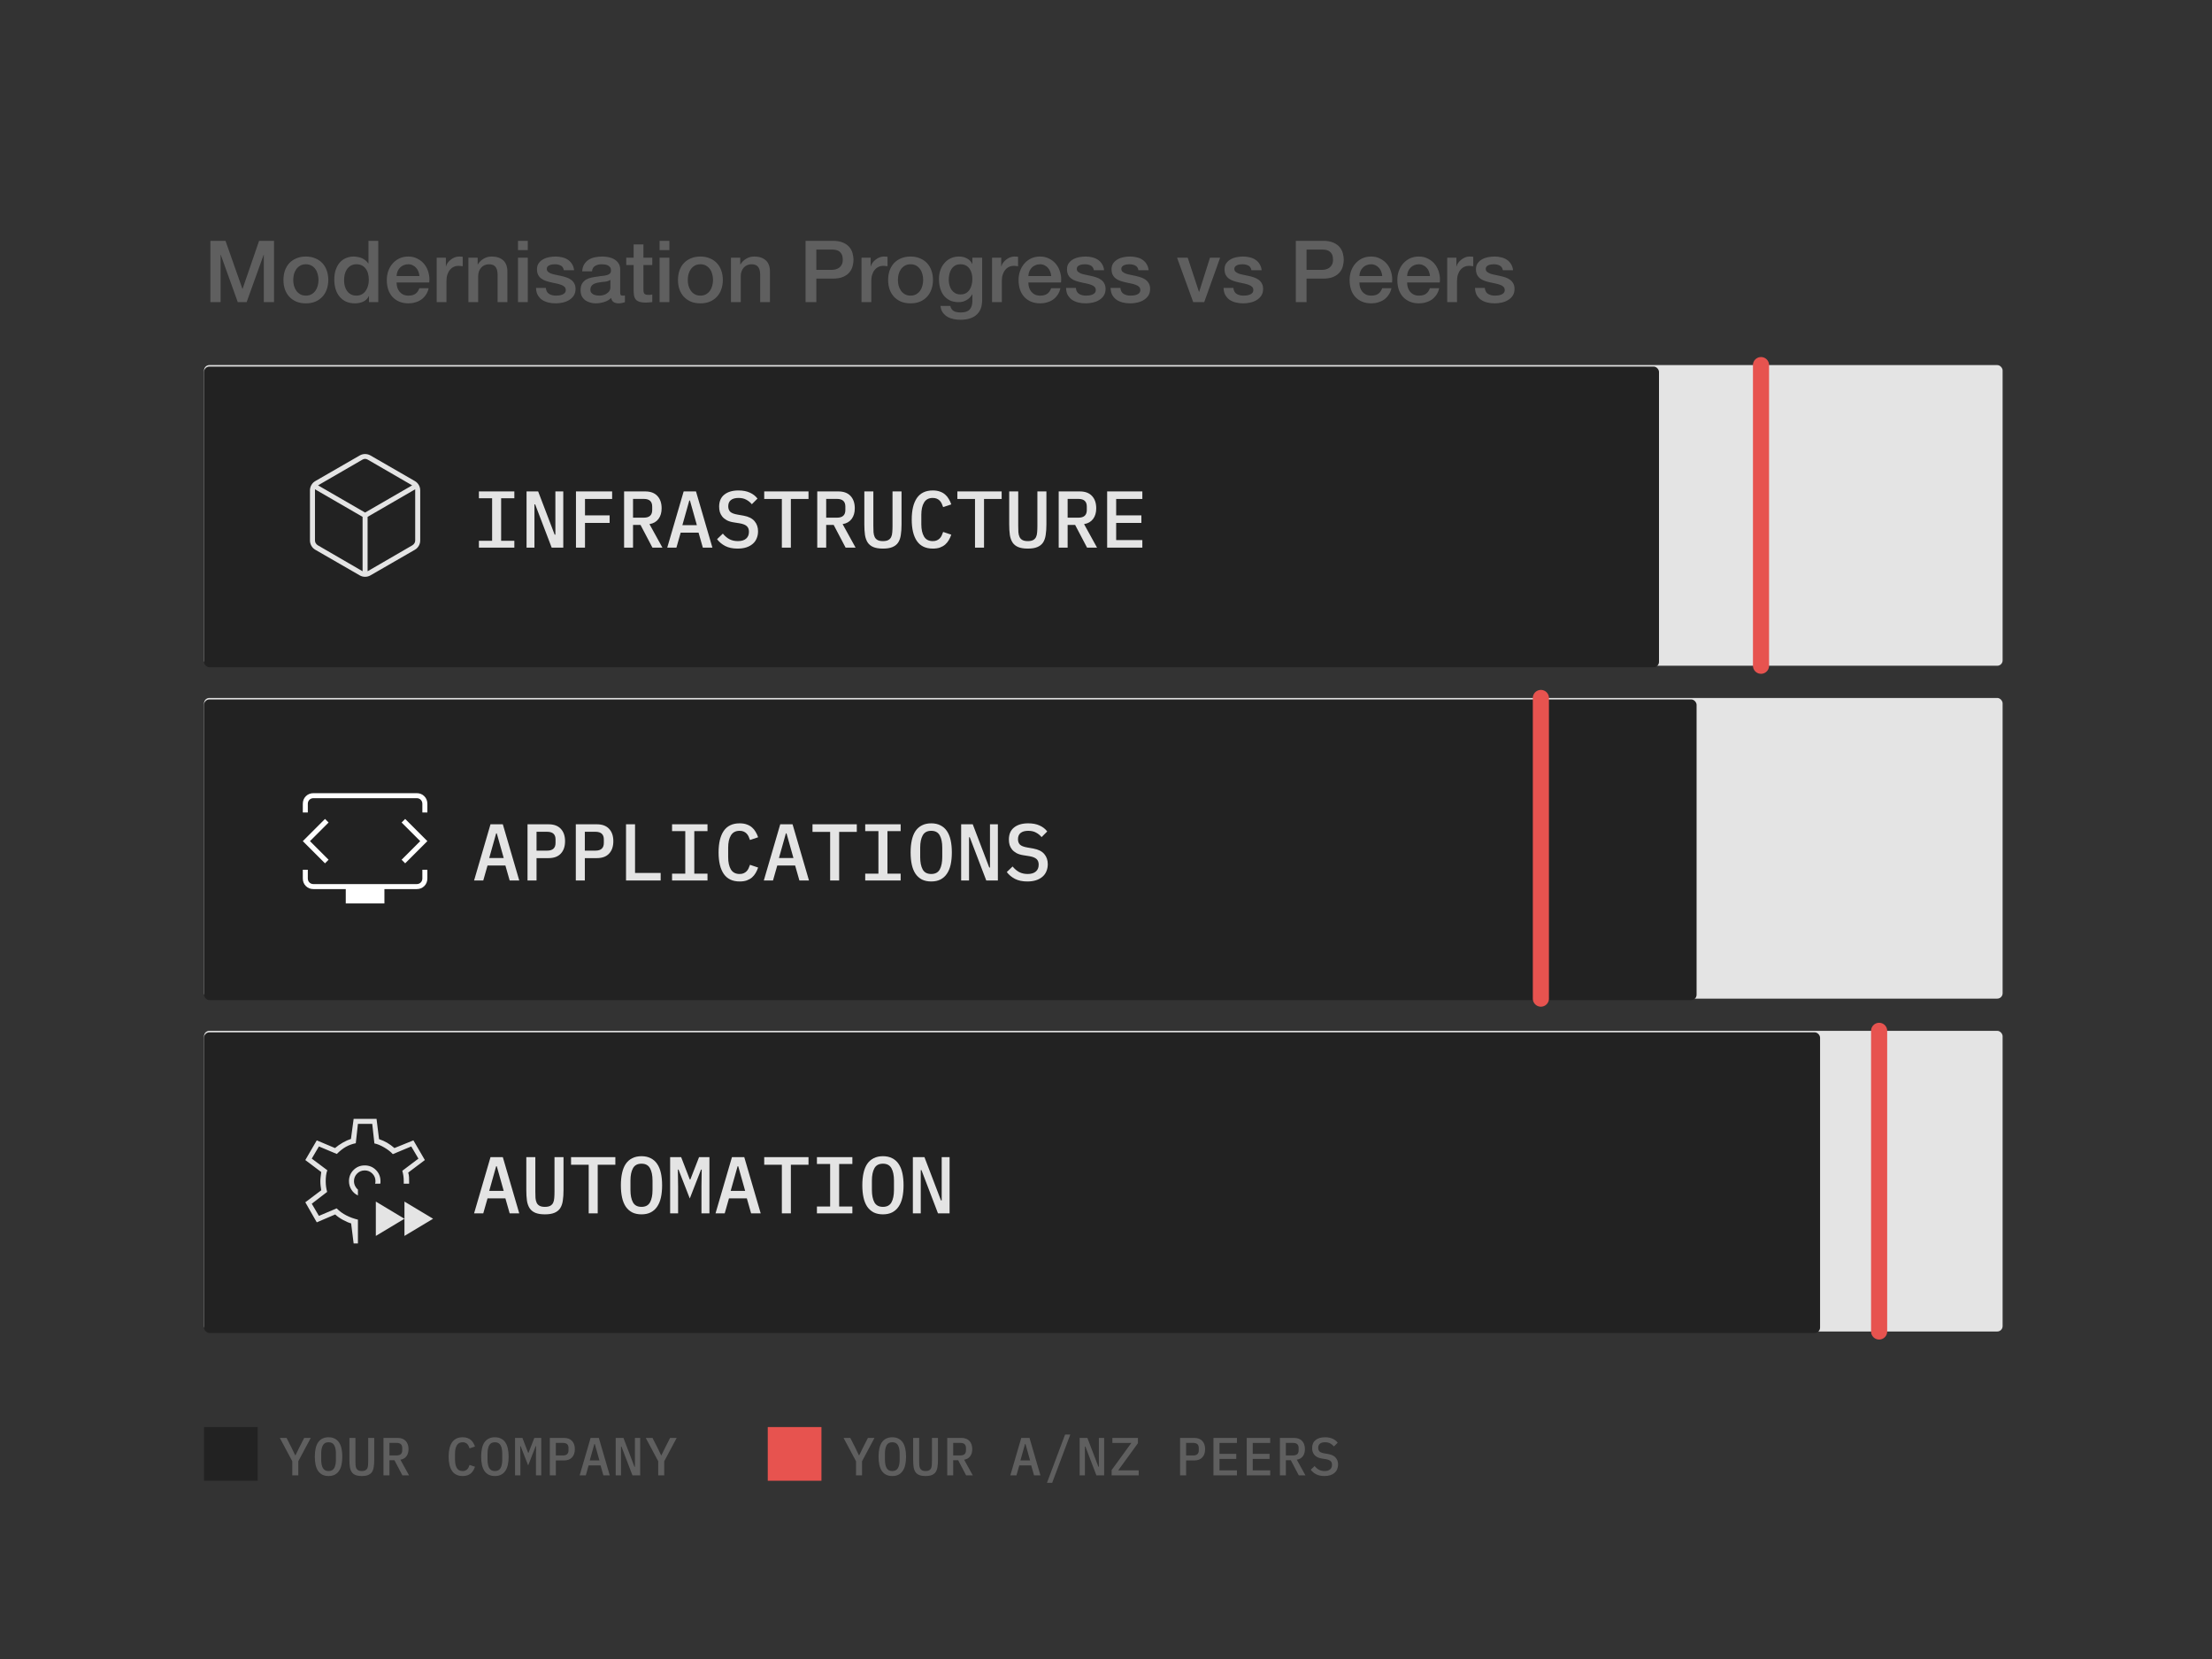 <?xml version="1.0" encoding="UTF-8"?> <svg xmlns="http://www.w3.org/2000/svg" width="412" height="309" viewBox="0 0 412 309" fill="none"><rect x="0" y="0" width="412" height="309" fill="#333333" stroke="none"/><path d="M39.184 44.854H42L45.152 53.798H45.184L48.256 44.854H51.04V56.278H49.136V47.462H49.104L45.936 56.278H44.288L41.12 47.462H41.088V56.278H39.184V44.854ZM56.971 56.502C56.309 56.502 55.717 56.396 55.195 56.182C54.683 55.958 54.245 55.654 53.883 55.27C53.531 54.886 53.259 54.428 53.067 53.894C52.885 53.361 52.795 52.774 52.795 52.134C52.795 51.505 52.885 50.924 53.067 50.39C53.259 49.857 53.531 49.398 53.883 49.014C54.245 48.63 54.683 48.332 55.195 48.118C55.717 47.894 56.309 47.782 56.971 47.782C57.632 47.782 58.219 47.894 58.731 48.118C59.253 48.332 59.691 48.63 60.043 49.014C60.405 49.398 60.677 49.857 60.859 50.39C61.051 50.924 61.147 51.505 61.147 52.134C61.147 52.774 61.051 53.361 60.859 53.894C60.677 54.428 60.405 54.886 60.043 55.27C59.691 55.654 59.253 55.958 58.731 56.182C58.219 56.396 57.632 56.502 56.971 56.502ZM56.971 55.062C57.376 55.062 57.728 54.977 58.027 54.806C58.325 54.636 58.571 54.412 58.763 54.134C58.955 53.857 59.093 53.548 59.179 53.206C59.275 52.854 59.323 52.497 59.323 52.134C59.323 51.782 59.275 51.43 59.179 51.078C59.093 50.726 58.955 50.417 58.763 50.15C58.571 49.873 58.325 49.649 58.027 49.478C57.728 49.308 57.376 49.222 56.971 49.222C56.565 49.222 56.213 49.308 55.915 49.478C55.616 49.649 55.371 49.873 55.179 50.15C54.987 50.417 54.843 50.726 54.747 51.078C54.661 51.43 54.619 51.782 54.619 52.134C54.619 52.497 54.661 52.854 54.747 53.206C54.843 53.548 54.987 53.857 55.179 54.134C55.371 54.412 55.616 54.636 55.915 54.806C56.213 54.977 56.565 55.062 56.971 55.062ZM70.455 56.278H68.727V55.158H68.695C68.45 55.638 68.093 55.985 67.623 56.198C67.154 56.401 66.658 56.502 66.135 56.502C65.484 56.502 64.914 56.39 64.423 56.166C63.943 55.932 63.543 55.617 63.223 55.222C62.903 54.828 62.663 54.364 62.503 53.83C62.343 53.286 62.263 52.705 62.263 52.086C62.263 51.34 62.364 50.694 62.567 50.15C62.77 49.606 63.036 49.158 63.367 48.806C63.709 48.454 64.093 48.198 64.519 48.038C64.957 47.868 65.399 47.782 65.847 47.782C66.103 47.782 66.365 47.809 66.631 47.862C66.898 47.905 67.154 47.98 67.399 48.086C67.644 48.193 67.868 48.332 68.071 48.502C68.284 48.662 68.46 48.854 68.599 49.078H68.631V44.854H70.455V56.278ZM64.087 52.23C64.087 52.582 64.13 52.929 64.215 53.27C64.311 53.612 64.45 53.916 64.631 54.182C64.823 54.449 65.063 54.662 65.351 54.822C65.639 54.982 65.981 55.062 66.375 55.062C66.781 55.062 67.127 54.977 67.415 54.806C67.714 54.636 67.954 54.412 68.135 54.134C68.327 53.857 68.466 53.548 68.551 53.206C68.647 52.854 68.695 52.497 68.695 52.134C68.695 51.217 68.487 50.502 68.071 49.99C67.666 49.478 67.111 49.222 66.407 49.222C65.981 49.222 65.618 49.313 65.319 49.494C65.031 49.665 64.791 49.894 64.599 50.182C64.418 50.46 64.284 50.78 64.199 51.142C64.124 51.494 64.087 51.857 64.087 52.23ZM78.124 51.414C78.103 51.126 78.039 50.849 77.932 50.582C77.836 50.316 77.698 50.086 77.516 49.894C77.346 49.692 77.132 49.532 76.876 49.414C76.631 49.286 76.354 49.222 76.044 49.222C75.724 49.222 75.431 49.281 75.164 49.398C74.908 49.505 74.684 49.66 74.492 49.862C74.311 50.054 74.162 50.284 74.044 50.55C73.938 50.817 73.879 51.105 73.868 51.414H78.124ZM73.868 52.614C73.868 52.934 73.911 53.244 73.996 53.542C74.092 53.841 74.231 54.102 74.412 54.326C74.594 54.55 74.823 54.732 75.1 54.87C75.378 54.998 75.708 55.062 76.092 55.062C76.626 55.062 77.052 54.95 77.372 54.726C77.703 54.492 77.948 54.145 78.108 53.686H79.836C79.74 54.134 79.575 54.534 79.34 54.886C79.106 55.238 78.823 55.537 78.492 55.782C78.162 56.017 77.788 56.193 77.372 56.31C76.967 56.438 76.54 56.502 76.092 56.502C75.442 56.502 74.866 56.396 74.364 56.182C73.863 55.969 73.436 55.67 73.084 55.286C72.743 54.902 72.482 54.444 72.3 53.91C72.13 53.377 72.044 52.79 72.044 52.15C72.044 51.564 72.135 51.009 72.316 50.486C72.508 49.953 72.775 49.489 73.116 49.094C73.468 48.689 73.89 48.369 74.38 48.134C74.871 47.9 75.426 47.782 76.044 47.782C76.695 47.782 77.276 47.921 77.788 48.198C78.311 48.465 78.743 48.822 79.084 49.27C79.426 49.718 79.671 50.236 79.82 50.822C79.98 51.398 80.023 51.996 79.948 52.614H73.868ZM81.335 48.006H83.047V49.606H83.079C83.132 49.382 83.234 49.164 83.383 48.95C83.543 48.737 83.73 48.545 83.943 48.374C84.167 48.193 84.412 48.049 84.679 47.942C84.946 47.836 85.218 47.782 85.495 47.782C85.708 47.782 85.852 47.788 85.927 47.798C86.012 47.809 86.098 47.82 86.183 47.83V49.59C86.055 49.569 85.922 49.553 85.783 49.542C85.655 49.521 85.527 49.51 85.399 49.51C85.09 49.51 84.796 49.574 84.519 49.702C84.252 49.82 84.018 50.001 83.815 50.246C83.612 50.481 83.452 50.774 83.335 51.126C83.218 51.478 83.159 51.884 83.159 52.342V56.278H81.335V48.006ZM87.241 48.006H88.969V49.222L89.001 49.254C89.279 48.796 89.641 48.438 90.089 48.182C90.537 47.916 91.033 47.782 91.577 47.782C92.484 47.782 93.199 48.017 93.721 48.486C94.244 48.956 94.505 49.66 94.505 50.598V56.278H92.681V51.078C92.66 50.428 92.521 49.958 92.265 49.67C92.009 49.372 91.609 49.222 91.065 49.222C90.756 49.222 90.479 49.281 90.233 49.398C89.988 49.505 89.78 49.66 89.609 49.862C89.439 50.054 89.305 50.284 89.209 50.55C89.113 50.817 89.065 51.1 89.065 51.398V56.278H87.241V48.006ZM96.477 44.854H98.301V46.582H96.477V44.854ZM96.477 48.006H98.301V56.278H96.477V48.006ZM101.664 53.622C101.717 54.156 101.92 54.529 102.272 54.742C102.624 54.956 103.045 55.062 103.536 55.062C103.707 55.062 103.899 55.052 104.112 55.03C104.336 54.998 104.544 54.945 104.736 54.87C104.928 54.796 105.083 54.689 105.2 54.55C105.328 54.401 105.387 54.209 105.376 53.974C105.365 53.74 105.28 53.548 105.12 53.398C104.96 53.249 104.752 53.132 104.496 53.046C104.251 52.95 103.968 52.87 103.648 52.806C103.328 52.742 103.003 52.673 102.672 52.598C102.331 52.524 102 52.433 101.68 52.326C101.371 52.22 101.088 52.076 100.832 51.894C100.587 51.713 100.389 51.484 100.24 51.206C100.091 50.918 100.016 50.566 100.016 50.15C100.016 49.702 100.123 49.329 100.336 49.03C100.56 48.721 100.837 48.476 101.168 48.294C101.509 48.102 101.883 47.969 102.288 47.894C102.704 47.82 103.099 47.782 103.472 47.782C103.899 47.782 104.304 47.83 104.688 47.926C105.083 48.012 105.435 48.156 105.744 48.358C106.064 48.561 106.325 48.828 106.528 49.158C106.741 49.478 106.875 49.868 106.928 50.326H105.024C104.939 49.889 104.736 49.596 104.416 49.446C104.107 49.297 103.749 49.222 103.344 49.222C103.216 49.222 103.061 49.233 102.88 49.254C102.709 49.276 102.544 49.318 102.384 49.382C102.235 49.436 102.107 49.521 102 49.638C101.893 49.745 101.84 49.889 101.84 50.07C101.84 50.294 101.915 50.476 102.064 50.614C102.224 50.753 102.427 50.87 102.672 50.966C102.928 51.052 103.216 51.126 103.536 51.19C103.856 51.254 104.187 51.324 104.528 51.398C104.859 51.473 105.184 51.564 105.504 51.67C105.824 51.777 106.107 51.921 106.352 52.102C106.608 52.284 106.811 52.513 106.96 52.79C107.12 53.068 107.2 53.409 107.2 53.814C107.2 54.305 107.088 54.721 106.864 55.062C106.64 55.404 106.347 55.681 105.984 55.894C105.632 56.108 105.237 56.262 104.8 56.358C104.363 56.454 103.931 56.502 103.504 56.502C102.981 56.502 102.496 56.444 102.048 56.326C101.611 56.209 101.227 56.033 100.896 55.798C100.576 55.553 100.32 55.254 100.128 54.902C99.947 54.54 99.851 54.113 99.84 53.622H101.664ZM115.513 54.438C115.513 54.662 115.54 54.822 115.593 54.918C115.657 55.014 115.774 55.062 115.945 55.062C115.998 55.062 116.062 55.062 116.137 55.062C116.212 55.062 116.297 55.052 116.393 55.03V56.294C116.329 56.316 116.244 56.337 116.137 56.358C116.041 56.39 115.94 56.417 115.833 56.438C115.726 56.46 115.62 56.476 115.513 56.486C115.406 56.497 115.316 56.502 115.241 56.502C114.868 56.502 114.558 56.428 114.313 56.278C114.068 56.129 113.908 55.868 113.833 55.494C113.47 55.846 113.022 56.102 112.489 56.262C111.966 56.422 111.46 56.502 110.969 56.502C110.596 56.502 110.238 56.449 109.897 56.342C109.556 56.246 109.252 56.102 108.985 55.91C108.729 55.708 108.521 55.457 108.361 55.158C108.212 54.849 108.137 54.492 108.137 54.086C108.137 53.574 108.228 53.158 108.409 52.838C108.601 52.518 108.846 52.268 109.145 52.086C109.454 51.905 109.796 51.777 110.169 51.702C110.553 51.617 110.937 51.553 111.321 51.51C111.652 51.446 111.966 51.404 112.265 51.382C112.564 51.35 112.825 51.302 113.049 51.238C113.284 51.174 113.465 51.078 113.593 50.95C113.732 50.812 113.801 50.609 113.801 50.342C113.801 50.108 113.742 49.916 113.625 49.766C113.518 49.617 113.38 49.505 113.209 49.43C113.049 49.345 112.868 49.292 112.665 49.27C112.462 49.238 112.27 49.222 112.089 49.222C111.577 49.222 111.156 49.329 110.825 49.542C110.494 49.756 110.308 50.086 110.265 50.534H108.441C108.473 50.001 108.601 49.558 108.825 49.206C109.049 48.854 109.332 48.572 109.673 48.358C110.025 48.145 110.42 47.996 110.857 47.91C111.294 47.825 111.742 47.782 112.201 47.782C112.606 47.782 113.006 47.825 113.401 47.91C113.796 47.996 114.148 48.134 114.457 48.326C114.777 48.518 115.033 48.769 115.225 49.078C115.417 49.377 115.513 49.745 115.513 50.182V54.438ZM113.689 52.134C113.412 52.316 113.07 52.428 112.665 52.47C112.26 52.502 111.854 52.556 111.449 52.63C111.257 52.662 111.07 52.71 110.889 52.774C110.708 52.828 110.548 52.908 110.409 53.014C110.27 53.11 110.158 53.244 110.073 53.414C109.998 53.574 109.961 53.772 109.961 54.006C109.961 54.209 110.02 54.38 110.137 54.518C110.254 54.657 110.393 54.769 110.553 54.854C110.724 54.929 110.905 54.982 111.097 55.014C111.3 55.046 111.481 55.062 111.641 55.062C111.844 55.062 112.062 55.036 112.297 54.982C112.532 54.929 112.75 54.838 112.953 54.71C113.166 54.582 113.342 54.422 113.481 54.23C113.62 54.028 113.689 53.782 113.689 53.494V52.134ZM116.644 48.006H118.02V45.526H119.844V48.006H121.492V49.366H119.844V53.782C119.844 53.974 119.849 54.14 119.86 54.278C119.881 54.417 119.918 54.534 119.972 54.63C120.036 54.726 120.126 54.801 120.244 54.854C120.361 54.897 120.521 54.918 120.724 54.918C120.852 54.918 120.98 54.918 121.108 54.918C121.236 54.908 121.364 54.886 121.492 54.854V56.262C121.289 56.284 121.092 56.305 120.9 56.326C120.708 56.348 120.51 56.358 120.308 56.358C119.828 56.358 119.438 56.316 119.14 56.23C118.852 56.134 118.622 56.001 118.452 55.83C118.292 55.649 118.18 55.425 118.116 55.158C118.062 54.892 118.03 54.588 118.02 54.246V49.366H116.644V48.006ZM122.852 44.854H124.676V46.582H122.852V44.854ZM122.852 48.006H124.676V56.278H122.852V48.006ZM130.455 56.502C129.794 56.502 129.202 56.396 128.679 56.182C128.167 55.958 127.73 55.654 127.367 55.27C127.015 54.886 126.743 54.428 126.551 53.894C126.37 53.361 126.279 52.774 126.279 52.134C126.279 51.505 126.37 50.924 126.551 50.39C126.743 49.857 127.015 49.398 127.367 49.014C127.73 48.63 128.167 48.332 128.679 48.118C129.202 47.894 129.794 47.782 130.455 47.782C131.116 47.782 131.703 47.894 132.215 48.118C132.738 48.332 133.175 48.63 133.527 49.014C133.89 49.398 134.162 49.857 134.343 50.39C134.535 50.924 134.631 51.505 134.631 52.134C134.631 52.774 134.535 53.361 134.343 53.894C134.162 54.428 133.89 54.886 133.527 55.27C133.175 55.654 132.738 55.958 132.215 56.182C131.703 56.396 131.116 56.502 130.455 56.502ZM130.455 55.062C130.86 55.062 131.212 54.977 131.511 54.806C131.81 54.636 132.055 54.412 132.247 54.134C132.439 53.857 132.578 53.548 132.663 53.206C132.759 52.854 132.807 52.497 132.807 52.134C132.807 51.782 132.759 51.43 132.663 51.078C132.578 50.726 132.439 50.417 132.247 50.15C132.055 49.873 131.81 49.649 131.511 49.478C131.212 49.308 130.86 49.222 130.455 49.222C130.05 49.222 129.698 49.308 129.399 49.478C129.1 49.649 128.855 49.873 128.663 50.15C128.471 50.417 128.327 50.726 128.231 51.078C128.146 51.43 128.103 51.782 128.103 52.134C128.103 52.497 128.146 52.854 128.231 53.206C128.327 53.548 128.471 53.857 128.663 54.134C128.855 54.412 129.1 54.636 129.399 54.806C129.698 54.977 130.05 55.062 130.455 55.062ZM136.148 48.006H137.876V49.222L137.908 49.254C138.185 48.796 138.548 48.438 138.996 48.182C139.444 47.916 139.94 47.782 140.484 47.782C141.39 47.782 142.105 48.017 142.628 48.486C143.15 48.956 143.411 49.66 143.411 50.598V56.278H141.588V51.078C141.566 50.428 141.428 49.958 141.172 49.67C140.916 49.372 140.516 49.222 139.972 49.222C139.662 49.222 139.385 49.281 139.14 49.398C138.894 49.505 138.686 49.66 138.516 49.862C138.345 50.054 138.212 50.284 138.116 50.55C138.02 50.817 137.972 51.1 137.972 51.398V56.278H136.148V48.006ZM150.044 44.854H155.084C155.895 44.854 156.556 44.972 157.068 45.206C157.58 45.441 157.975 45.734 158.252 46.086C158.529 46.438 158.716 46.822 158.812 47.238C158.919 47.654 158.972 48.038 158.972 48.39C158.972 48.742 158.919 49.126 158.812 49.542C158.716 49.948 158.529 50.326 158.252 50.678C157.975 51.03 157.58 51.324 157.068 51.558C156.556 51.782 155.895 51.894 155.084 51.894H152.044V56.278H150.044V44.854ZM152.044 50.262H154.972C155.196 50.262 155.425 50.23 155.66 50.166C155.895 50.102 156.108 50.001 156.3 49.862C156.503 49.713 156.663 49.521 156.78 49.286C156.908 49.041 156.972 48.737 156.972 48.374C156.972 48.001 156.919 47.692 156.812 47.446C156.705 47.201 156.561 47.009 156.38 46.87C156.199 46.721 155.991 46.62 155.756 46.566C155.521 46.513 155.271 46.486 155.004 46.486H152.044V50.262ZM160.46 48.006H162.172V49.606H162.204C162.257 49.382 162.359 49.164 162.508 48.95C162.668 48.737 162.855 48.545 163.068 48.374C163.292 48.193 163.537 48.049 163.804 47.942C164.071 47.836 164.343 47.782 164.62 47.782C164.833 47.782 164.977 47.788 165.052 47.798C165.137 47.809 165.223 47.82 165.308 47.83V49.59C165.18 49.569 165.047 49.553 164.908 49.542C164.78 49.521 164.652 49.51 164.524 49.51C164.215 49.51 163.921 49.574 163.644 49.702C163.377 49.82 163.143 50.001 162.94 50.246C162.737 50.481 162.577 50.774 162.46 51.126C162.343 51.478 162.284 51.884 162.284 52.342V56.278H160.46V48.006ZM169.596 56.502C168.934 56.502 168.342 56.396 167.82 56.182C167.308 55.958 166.87 55.654 166.508 55.27C166.156 54.886 165.884 54.428 165.692 53.894C165.51 53.361 165.42 52.774 165.42 52.134C165.42 51.505 165.51 50.924 165.692 50.39C165.884 49.857 166.156 49.398 166.508 49.014C166.87 48.63 167.308 48.332 167.82 48.118C168.342 47.894 168.934 47.782 169.596 47.782C170.257 47.782 170.844 47.894 171.356 48.118C171.878 48.332 172.316 48.63 172.668 49.014C173.03 49.398 173.302 49.857 173.484 50.39C173.676 50.924 173.772 51.505 173.772 52.134C173.772 52.774 173.676 53.361 173.484 53.894C173.302 54.428 173.03 54.886 172.668 55.27C172.316 55.654 171.878 55.958 171.356 56.182C170.844 56.396 170.257 56.502 169.596 56.502ZM169.596 55.062C170.001 55.062 170.353 54.977 170.652 54.806C170.95 54.636 171.196 54.412 171.388 54.134C171.58 53.857 171.718 53.548 171.804 53.206C171.9 52.854 171.948 52.497 171.948 52.134C171.948 51.782 171.9 51.43 171.804 51.078C171.718 50.726 171.58 50.417 171.388 50.15C171.196 49.873 170.95 49.649 170.652 49.478C170.353 49.308 170.001 49.222 169.596 49.222C169.19 49.222 168.838 49.308 168.54 49.478C168.241 49.649 167.996 49.873 167.804 50.15C167.612 50.417 167.468 50.726 167.372 51.078C167.286 51.43 167.244 51.782 167.244 52.134C167.244 52.497 167.286 52.854 167.372 53.206C167.468 53.548 167.612 53.857 167.804 54.134C167.996 54.412 168.241 54.636 168.54 54.806C168.838 54.977 169.19 55.062 169.596 55.062ZM182.936 55.846C182.936 57.094 182.584 58.022 181.88 58.63C181.187 59.249 180.184 59.558 178.872 59.558C178.456 59.558 178.035 59.516 177.608 59.43C177.192 59.345 176.808 59.201 176.456 58.998C176.115 58.796 175.827 58.529 175.592 58.198C175.357 57.868 175.219 57.462 175.176 56.982H177C177.053 57.238 177.144 57.446 177.272 57.606C177.4 57.766 177.549 57.889 177.72 57.974C177.901 58.07 178.099 58.129 178.312 58.15C178.525 58.182 178.749 58.198 178.984 58.198C179.72 58.198 180.259 58.017 180.6 57.654C180.941 57.292 181.112 56.769 181.112 56.086V54.822H181.08C180.824 55.281 180.472 55.638 180.024 55.894C179.587 56.15 179.112 56.278 178.6 56.278C177.939 56.278 177.373 56.166 176.904 55.942C176.445 55.708 176.061 55.393 175.752 54.998C175.453 54.593 175.235 54.129 175.096 53.606C174.957 53.084 174.888 52.524 174.888 51.926C174.888 51.372 174.973 50.844 175.144 50.342C175.315 49.841 175.56 49.404 175.88 49.03C176.2 48.646 176.589 48.342 177.048 48.118C177.517 47.894 178.045 47.782 178.632 47.782C179.155 47.782 179.635 47.894 180.072 48.118C180.509 48.332 180.845 48.673 181.08 49.142H181.112V48.006H182.936V55.846ZM178.888 54.838C179.293 54.838 179.635 54.758 179.912 54.598C180.2 54.428 180.429 54.209 180.6 53.942C180.781 53.665 180.909 53.356 180.984 53.014C181.069 52.662 181.112 52.31 181.112 51.958C181.112 51.606 181.069 51.265 180.984 50.934C180.899 50.604 180.765 50.31 180.584 50.054C180.413 49.798 180.184 49.596 179.896 49.446C179.619 49.297 179.283 49.222 178.888 49.222C178.483 49.222 178.141 49.308 177.864 49.478C177.587 49.649 177.363 49.873 177.192 50.15C177.021 50.417 176.899 50.726 176.824 51.078C176.749 51.42 176.712 51.761 176.712 52.102C176.712 52.444 176.755 52.78 176.84 53.11C176.925 53.43 177.053 53.718 177.224 53.974C177.405 54.23 177.629 54.438 177.896 54.598C178.173 54.758 178.504 54.838 178.888 54.838ZM184.773 48.006H186.485V49.606H186.517C186.57 49.382 186.671 49.164 186.821 48.95C186.981 48.737 187.167 48.545 187.381 48.374C187.605 48.193 187.85 48.049 188.117 47.942C188.383 47.836 188.655 47.782 188.933 47.782C189.146 47.782 189.29 47.788 189.365 47.798C189.45 47.809 189.535 47.82 189.621 47.83V49.59C189.493 49.569 189.359 49.553 189.221 49.542C189.093 49.521 188.965 49.51 188.837 49.51C188.527 49.51 188.234 49.574 187.957 49.702C187.69 49.82 187.455 50.001 187.253 50.246C187.05 50.481 186.89 50.774 186.773 51.126C186.655 51.478 186.597 51.884 186.597 52.342V56.278H184.773V48.006ZM195.796 51.414C195.775 51.126 195.711 50.849 195.604 50.582C195.508 50.316 195.37 50.086 195.188 49.894C195.018 49.692 194.804 49.532 194.548 49.414C194.303 49.286 194.026 49.222 193.716 49.222C193.396 49.222 193.103 49.281 192.836 49.398C192.58 49.505 192.356 49.66 192.164 49.862C191.983 50.054 191.834 50.284 191.716 50.55C191.61 50.817 191.551 51.105 191.54 51.414H195.796ZM191.54 52.614C191.54 52.934 191.583 53.244 191.668 53.542C191.764 53.841 191.903 54.102 192.084 54.326C192.266 54.55 192.495 54.732 192.772 54.87C193.05 54.998 193.38 55.062 193.764 55.062C194.298 55.062 194.724 54.95 195.044 54.726C195.375 54.492 195.62 54.145 195.78 53.686H197.508C197.412 54.134 197.247 54.534 197.012 54.886C196.778 55.238 196.495 55.537 196.164 55.782C195.834 56.017 195.46 56.193 195.044 56.31C194.639 56.438 194.212 56.502 193.764 56.502C193.114 56.502 192.538 56.396 192.036 56.182C191.535 55.969 191.108 55.67 190.756 55.286C190.415 54.902 190.154 54.444 189.972 53.91C189.802 53.377 189.716 52.79 189.716 52.15C189.716 51.564 189.807 51.009 189.988 50.486C190.18 49.953 190.447 49.489 190.788 49.094C191.14 48.689 191.562 48.369 192.052 48.134C192.543 47.9 193.098 47.782 193.716 47.782C194.367 47.782 194.948 47.921 195.46 48.198C195.983 48.465 196.415 48.822 196.756 49.27C197.098 49.718 197.343 50.236 197.492 50.822C197.652 51.398 197.695 51.996 197.62 52.614H191.54ZM200.383 53.622C200.436 54.156 200.639 54.529 200.991 54.742C201.343 54.956 201.764 55.062 202.255 55.062C202.426 55.062 202.618 55.052 202.831 55.03C203.055 54.998 203.263 54.945 203.455 54.87C203.647 54.796 203.802 54.689 203.919 54.55C204.047 54.401 204.106 54.209 204.095 53.974C204.084 53.74 203.999 53.548 203.839 53.398C203.679 53.249 203.471 53.132 203.215 53.046C202.97 52.95 202.687 52.87 202.367 52.806C202.047 52.742 201.722 52.673 201.391 52.598C201.05 52.524 200.719 52.433 200.399 52.326C200.09 52.22 199.807 52.076 199.551 51.894C199.306 51.713 199.108 51.484 198.959 51.206C198.81 50.918 198.735 50.566 198.735 50.15C198.735 49.702 198.842 49.329 199.055 49.03C199.279 48.721 199.556 48.476 199.887 48.294C200.228 48.102 200.602 47.969 201.007 47.894C201.423 47.82 201.818 47.782 202.191 47.782C202.618 47.782 203.023 47.83 203.407 47.926C203.802 48.012 204.154 48.156 204.463 48.358C204.783 48.561 205.044 48.828 205.247 49.158C205.46 49.478 205.594 49.868 205.647 50.326H203.743C203.658 49.889 203.455 49.596 203.135 49.446C202.826 49.297 202.468 49.222 202.063 49.222C201.935 49.222 201.78 49.233 201.599 49.254C201.428 49.276 201.263 49.318 201.103 49.382C200.954 49.436 200.826 49.521 200.719 49.638C200.612 49.745 200.559 49.889 200.559 50.07C200.559 50.294 200.634 50.476 200.783 50.614C200.943 50.753 201.146 50.87 201.391 50.966C201.647 51.052 201.935 51.126 202.255 51.19C202.575 51.254 202.906 51.324 203.247 51.398C203.578 51.473 203.903 51.564 204.223 51.67C204.543 51.777 204.826 51.921 205.071 52.102C205.327 52.284 205.53 52.513 205.679 52.79C205.839 53.068 205.919 53.409 205.919 53.814C205.919 54.305 205.807 54.721 205.583 55.062C205.359 55.404 205.066 55.681 204.703 55.894C204.351 56.108 203.956 56.262 203.519 56.358C203.082 56.454 202.65 56.502 202.223 56.502C201.7 56.502 201.215 56.444 200.767 56.326C200.33 56.209 199.946 56.033 199.615 55.798C199.295 55.553 199.039 55.254 198.847 54.902C198.666 54.54 198.57 54.113 198.559 53.622H200.383ZM208.68 53.622C208.733 54.156 208.936 54.529 209.288 54.742C209.64 54.956 210.061 55.062 210.552 55.062C210.722 55.062 210.914 55.052 211.128 55.03C211.352 54.998 211.56 54.945 211.752 54.87C211.944 54.796 212.098 54.689 212.216 54.55C212.344 54.401 212.402 54.209 212.392 53.974C212.381 53.74 212.296 53.548 212.136 53.398C211.976 53.249 211.768 53.132 211.512 53.046C211.266 52.95 210.984 52.87 210.664 52.806C210.344 52.742 210.018 52.673 209.688 52.598C209.346 52.524 209.016 52.433 208.696 52.326C208.386 52.22 208.104 52.076 207.848 51.894C207.602 51.713 207.405 51.484 207.256 51.206C207.106 50.918 207.032 50.566 207.032 50.15C207.032 49.702 207.138 49.329 207.352 49.03C207.576 48.721 207.853 48.476 208.184 48.294C208.525 48.102 208.898 47.969 209.304 47.894C209.72 47.82 210.114 47.782 210.488 47.782C210.914 47.782 211.32 47.83 211.704 47.926C212.098 48.012 212.45 48.156 212.76 48.358C213.08 48.561 213.341 48.828 213.544 49.158C213.757 49.478 213.89 49.868 213.944 50.326H212.04C211.954 49.889 211.752 49.596 211.432 49.446C211.122 49.297 210.765 49.222 210.36 49.222C210.232 49.222 210.077 49.233 209.896 49.254C209.725 49.276 209.56 49.318 209.4 49.382C209.25 49.436 209.122 49.521 209.016 49.638C208.909 49.745 208.856 49.889 208.856 50.07C208.856 50.294 208.93 50.476 209.08 50.614C209.24 50.753 209.442 50.87 209.688 50.966C209.944 51.052 210.232 51.126 210.552 51.19C210.872 51.254 211.202 51.324 211.544 51.398C211.874 51.473 212.2 51.564 212.52 51.67C212.84 51.777 213.122 51.921 213.368 52.102C213.624 52.284 213.826 52.513 213.976 52.79C214.136 53.068 214.216 53.409 214.216 53.814C214.216 54.305 214.104 54.721 213.88 55.062C213.656 55.404 213.362 55.681 213 55.894C212.648 56.108 212.253 56.262 211.816 56.358C211.378 56.454 210.946 56.502 210.52 56.502C209.997 56.502 209.512 56.444 209.064 56.326C208.626 56.209 208.242 56.033 207.912 55.798C207.592 55.553 207.336 55.254 207.144 54.902C206.962 54.54 206.866 54.113 206.856 53.622H208.68ZM219.238 48.006H221.222L223.318 54.358H223.35L225.366 48.006H227.254L224.294 56.278H222.246L219.238 48.006ZM229.727 53.622C229.78 54.156 229.983 54.529 230.335 54.742C230.687 54.956 231.108 55.062 231.599 55.062C231.769 55.062 231.961 55.052 232.175 55.03C232.399 54.998 232.607 54.945 232.799 54.87C232.991 54.796 233.145 54.689 233.263 54.55C233.391 54.401 233.449 54.209 233.439 53.974C233.428 53.74 233.343 53.548 233.183 53.398C233.023 53.249 232.815 53.132 232.559 53.046C232.313 52.95 232.031 52.87 231.711 52.806C231.391 52.742 231.065 52.673 230.735 52.598C230.393 52.524 230.063 52.433 229.743 52.326C229.433 52.22 229.151 52.076 228.895 51.894C228.649 51.713 228.452 51.484 228.303 51.206C228.153 50.918 228.079 50.566 228.079 50.15C228.079 49.702 228.185 49.329 228.399 49.03C228.623 48.721 228.9 48.476 229.231 48.294C229.572 48.102 229.945 47.969 230.351 47.894C230.767 47.82 231.161 47.782 231.535 47.782C231.961 47.782 232.367 47.83 232.751 47.926C233.145 48.012 233.497 48.156 233.807 48.358C234.127 48.561 234.388 48.828 234.591 49.158C234.804 49.478 234.937 49.868 234.991 50.326H233.087C233.001 49.889 232.799 49.596 232.479 49.446C232.169 49.297 231.812 49.222 231.407 49.222C231.279 49.222 231.124 49.233 230.943 49.254C230.772 49.276 230.607 49.318 230.447 49.382C230.297 49.436 230.169 49.521 230.063 49.638C229.956 49.745 229.903 49.889 229.903 50.07C229.903 50.294 229.977 50.476 230.127 50.614C230.287 50.753 230.489 50.87 230.735 50.966C230.991 51.052 231.279 51.126 231.599 51.19C231.919 51.254 232.249 51.324 232.591 51.398C232.921 51.473 233.247 51.564 233.567 51.67C233.887 51.777 234.169 51.921 234.415 52.102C234.671 52.284 234.873 52.513 235.023 52.79C235.183 53.068 235.263 53.409 235.263 53.814C235.263 54.305 235.151 54.721 234.927 55.062C234.703 55.404 234.409 55.681 234.047 55.894C233.695 56.108 233.3 56.262 232.863 56.358C232.425 56.454 231.993 56.502 231.567 56.502C231.044 56.502 230.559 56.444 230.111 56.326C229.673 56.209 229.289 56.033 228.959 55.798C228.639 55.553 228.383 55.254 228.191 54.902C228.009 54.54 227.913 54.113 227.903 53.622H229.727ZM241.357 44.854H246.397C247.207 44.854 247.869 44.972 248.381 45.206C248.893 45.441 249.287 45.734 249.565 46.086C249.842 46.438 250.029 46.822 250.125 47.238C250.231 47.654 250.285 48.038 250.285 48.39C250.285 48.742 250.231 49.126 250.125 49.542C250.029 49.948 249.842 50.326 249.565 50.678C249.287 51.03 248.893 51.324 248.381 51.558C247.869 51.782 247.207 51.894 246.397 51.894H243.357V56.278H241.357V44.854ZM243.357 50.262H246.285C246.509 50.262 246.738 50.23 246.973 50.166C247.207 50.102 247.421 50.001 247.613 49.862C247.815 49.713 247.975 49.521 248.093 49.286C248.221 49.041 248.285 48.737 248.285 48.374C248.285 48.001 248.231 47.692 248.125 47.446C248.018 47.201 247.874 47.009 247.693 46.87C247.511 46.721 247.303 46.62 247.069 46.566C246.834 46.513 246.583 46.486 246.317 46.486H243.357V50.262ZM257.453 51.414C257.431 51.126 257.367 50.849 257.261 50.582C257.165 50.316 257.026 50.086 256.845 49.894C256.674 49.692 256.461 49.532 256.205 49.414C255.959 49.286 255.682 49.222 255.373 49.222C255.053 49.222 254.759 49.281 254.493 49.398C254.237 49.505 254.013 49.66 253.821 49.862C253.639 50.054 253.49 50.284 253.373 50.55C253.266 50.817 253.207 51.105 253.197 51.414H257.453ZM253.197 52.614C253.197 52.934 253.239 53.244 253.325 53.542C253.421 53.841 253.559 54.102 253.741 54.326C253.922 54.55 254.151 54.732 254.429 54.87C254.706 54.998 255.037 55.062 255.421 55.062C255.954 55.062 256.381 54.95 256.701 54.726C257.031 54.492 257.277 54.145 257.437 53.686H259.165C259.069 54.134 258.903 54.534 258.669 54.886C258.434 55.238 258.151 55.537 257.821 55.782C257.49 56.017 257.117 56.193 256.701 56.31C256.295 56.438 255.869 56.502 255.421 56.502C254.77 56.502 254.194 56.396 253.693 56.182C253.191 55.969 252.765 55.67 252.413 55.286C252.071 54.902 251.81 54.444 251.629 53.91C251.458 53.377 251.373 52.79 251.373 52.15C251.373 51.564 251.463 51.009 251.645 50.486C251.837 49.953 252.103 49.489 252.445 49.094C252.797 48.689 253.218 48.369 253.709 48.134C254.199 47.9 254.754 47.782 255.373 47.782C256.023 47.782 256.605 47.921 257.117 48.198C257.639 48.465 258.071 48.822 258.413 49.27C258.754 49.718 258.999 50.236 259.149 50.822C259.309 51.398 259.351 51.996 259.277 52.614H253.197ZM266.343 51.414C266.322 51.126 266.258 50.849 266.151 50.582C266.055 50.316 265.916 50.086 265.735 49.894C265.564 49.692 265.351 49.532 265.095 49.414C264.85 49.286 264.572 49.222 264.263 49.222C263.943 49.222 263.65 49.281 263.383 49.398C263.127 49.505 262.903 49.66 262.711 49.862C262.53 50.054 262.38 50.284 262.263 50.55C262.156 50.817 262.098 51.105 262.087 51.414H266.343ZM262.087 52.614C262.087 52.934 262.13 53.244 262.215 53.542C262.311 53.841 262.45 54.102 262.631 54.326C262.812 54.55 263.042 54.732 263.319 54.87C263.596 54.998 263.927 55.062 264.311 55.062C264.844 55.062 265.271 54.95 265.591 54.726C265.922 54.492 266.167 54.145 266.327 53.686H268.055C267.959 54.134 267.794 54.534 267.559 54.886C267.324 55.238 267.042 55.537 266.711 55.782C266.38 56.017 266.007 56.193 265.591 56.31C265.186 56.438 264.759 56.502 264.311 56.502C263.66 56.502 263.084 56.396 262.583 56.182C262.082 55.969 261.655 55.67 261.303 55.286C260.962 54.902 260.7 54.444 260.519 53.91C260.348 53.377 260.263 52.79 260.263 52.15C260.263 51.564 260.354 51.009 260.535 50.486C260.727 49.953 260.994 49.489 261.335 49.094C261.687 48.689 262.108 48.369 262.599 48.134C263.09 47.9 263.644 47.782 264.263 47.782C264.914 47.782 265.495 47.921 266.007 48.198C266.53 48.465 266.962 48.822 267.303 49.27C267.644 49.718 267.89 50.236 268.039 50.822C268.199 51.398 268.242 51.996 268.167 52.614H262.087ZM269.554 48.006H271.266V49.606H271.298C271.351 49.382 271.452 49.164 271.602 48.95C271.762 48.737 271.948 48.545 272.162 48.374C272.386 48.193 272.631 48.049 272.898 47.942C273.164 47.836 273.436 47.782 273.714 47.782C273.927 47.782 274.071 47.788 274.146 47.798C274.231 47.809 274.316 47.82 274.402 47.83V49.59C274.274 49.569 274.14 49.553 274.002 49.542C273.874 49.521 273.746 49.51 273.618 49.51C273.308 49.51 273.015 49.574 272.738 49.702C272.471 49.82 272.236 50.001 272.034 50.246C271.831 50.481 271.671 50.774 271.554 51.126C271.436 51.478 271.378 51.884 271.378 52.342V56.278H269.554V48.006ZM276.555 53.622C276.608 54.156 276.811 54.529 277.163 54.742C277.515 54.956 277.936 55.062 278.427 55.062C278.597 55.062 278.789 55.052 279.003 55.03C279.227 54.998 279.435 54.945 279.627 54.87C279.819 54.796 279.973 54.689 280.091 54.55C280.219 54.401 280.277 54.209 280.267 53.974C280.256 53.74 280.171 53.548 280.011 53.398C279.851 53.249 279.643 53.132 279.387 53.046C279.141 52.95 278.859 52.87 278.539 52.806C278.219 52.742 277.893 52.673 277.563 52.598C277.221 52.524 276.891 52.433 276.571 52.326C276.261 52.22 275.979 52.076 275.723 51.894C275.477 51.713 275.28 51.484 275.131 51.206C274.981 50.918 274.907 50.566 274.907 50.15C274.907 49.702 275.013 49.329 275.227 49.03C275.451 48.721 275.728 48.476 276.059 48.294C276.4 48.102 276.773 47.969 277.179 47.894C277.595 47.82 277.989 47.782 278.363 47.782C278.789 47.782 279.195 47.83 279.579 47.926C279.973 48.012 280.325 48.156 280.635 48.358C280.955 48.561 281.216 48.828 281.419 49.158C281.632 49.478 281.765 49.868 281.819 50.326H279.915C279.829 49.889 279.627 49.596 279.307 49.446C278.997 49.297 278.64 49.222 278.235 49.222C278.107 49.222 277.952 49.233 277.771 49.254C277.6 49.276 277.435 49.318 277.275 49.382C277.125 49.436 276.997 49.521 276.891 49.638C276.784 49.745 276.731 49.889 276.731 50.07C276.731 50.294 276.805 50.476 276.955 50.614C277.115 50.753 277.317 50.87 277.563 50.966C277.819 51.052 278.107 51.126 278.427 51.19C278.747 51.254 279.077 51.324 279.419 51.398C279.749 51.473 280.075 51.564 280.395 51.67C280.715 51.777 280.997 51.921 281.243 52.102C281.499 52.284 281.701 52.513 281.851 52.79C282.011 53.068 282.091 53.409 282.091 53.814C282.091 54.305 281.979 54.721 281.755 55.062C281.531 55.404 281.237 55.681 280.875 55.894C280.523 56.108 280.128 56.262 279.691 56.358C279.253 56.454 278.821 56.502 278.395 56.502C277.872 56.502 277.387 56.444 276.939 56.326C276.501 56.209 276.117 56.033 275.787 55.798C275.467 55.553 275.211 55.254 275.019 54.902C274.837 54.54 274.741 54.113 274.731 53.622H276.555Z" fill="#5F5F5F"></path><rect x="38" y="68" width="335" height="56" rx="1" fill="#E4E4E4"></rect><rect x="38" y="130" width="335" height="56" rx="1" fill="#E4E4E4"></rect><rect x="38" y="192" width="335" height="56" rx="1" fill="#E4E4E4"></rect><rect x="38" y="68.278" width="271" height="56" rx="1" fill="#222222"></rect><rect x="38" y="130.278" width="278" height="56" rx="1" fill="#222222"></rect><rect x="38" y="192.278" width="301" height="56" rx="1" fill="#222222"></rect><path d="M328 68L328 124" stroke="#E7534F" stroke-width="3" stroke-linecap="round"></path><path d="M287 130L287 186" stroke="#E7534F" stroke-width="3" stroke-linecap="round"></path><path d="M350 192L350 248" stroke="#E7534F" stroke-width="3" stroke-linecap="round"></path><mask id="mask0_22612_6116" style="mask-type:alpha" maskUnits="userSpaceOnUse" x="52" y="80" width="32" height="32"><rect x="52" y="80" width="32" height="32" fill="#D9D9D9"></rect></mask><g mask="url(#mask0_22612_6116)"><path d="M67.533 106.4V96.266L58.667 91.133V100.666C58.667 100.844 58.711 101.011 58.8 101.166C58.889 101.322 59.022 101.455 59.2 101.566L67.533 106.4ZM68.467 106.4L76.8 101.566C76.978 101.455 77.111 101.322 77.2 101.166C77.289 101.011 77.333 100.844 77.333 100.666V91.133L68.467 96.266V106.4ZM68 95.466L76.767 90.4L68.533 85.633C68.356 85.522 68.178 85.466 68 85.466C67.822 85.466 67.644 85.522 67.467 85.633L59.233 90.4L68 95.466ZM58.733 102.4C58.422 102.222 58.178 101.978 58 101.666C57.822 101.355 57.733 101.022 57.733 100.666V91.333C57.733 90.978 57.822 90.644 58 90.333C58.178 90.022 58.422 89.778 58.733 89.6L67 84.833C67.311 84.655 67.644 84.566 68 84.566C68.356 84.566 68.689 84.655 69 84.833L77.267 89.6C77.578 89.778 77.822 90.022 78 90.333C78.178 90.644 78.267 90.978 78.267 91.333V100.666C78.267 101.022 78.178 101.355 78 101.666C77.822 101.978 77.578 102.222 77.267 102.4L69 107.166C68.689 107.344 68.356 107.433 68 107.433C67.644 107.433 67.311 107.344 67 107.166L58.733 102.4Z" fill="#E4E4E4"></path></g><path d="M89.2 102V100.725H91.66V92.805H89.2V91.53H95.8V92.805H93.34V100.725H95.8V102H89.2ZM99.679 93.945H99.544V102H98.074V91.53H100.234L103.309 99.585H103.444V91.53H104.914V102H102.754L99.679 93.945ZM107.278 102V91.53H114.013V92.94H108.958V95.985H113.548V97.395H108.958V102H107.278ZM117.907 102H116.242V91.53H120.157C121.157 91.53 121.917 91.81 122.437 92.37C122.967 92.93 123.232 93.7 123.232 94.68C123.232 95.48 123.037 96.14 122.647 96.66C122.257 97.18 121.697 97.5 120.967 97.62L123.382 102H121.522L119.302 97.77H117.907V102ZM119.917 96.42C120.957 96.42 121.477 95.945 121.477 94.995V94.35C121.477 93.4 120.957 92.925 119.917 92.925H117.907V96.42H119.917ZM130.907 102L130.112 99.21H126.782L125.987 102H124.277L127.337 91.53H129.632L132.692 102H130.907ZM128.507 93.225H128.387L127.097 97.815H129.797L128.507 93.225ZM137.381 102.18C136.471 102.18 135.706 102.02 135.086 101.7C134.466 101.38 133.956 100.955 133.556 100.425L134.636 99.39C135.036 99.87 135.461 100.225 135.911 100.455C136.361 100.675 136.871 100.785 137.441 100.785C138.101 100.785 138.606 100.635 138.956 100.335C139.316 100.035 139.496 99.605 139.496 99.045C139.496 98.595 139.366 98.25 139.106 98.01C138.846 97.76 138.401 97.58 137.771 97.47L136.631 97.29C136.131 97.21 135.711 97.08 135.371 96.9C135.031 96.71 134.756 96.49 134.546 96.24C134.336 95.98 134.181 95.695 134.081 95.385C133.991 95.065 133.946 94.73 133.946 94.38C133.946 93.39 134.266 92.64 134.906 92.13C135.546 91.61 136.426 91.35 137.546 91.35C138.376 91.35 139.081 91.485 139.661 91.755C140.251 92.015 140.726 92.385 141.086 92.865L140.036 93.915C139.746 93.565 139.401 93.285 139.001 93.075C138.611 92.855 138.126 92.745 137.546 92.745C136.926 92.745 136.451 92.88 136.121 93.15C135.801 93.41 135.641 93.795 135.641 94.305C135.641 94.735 135.766 95.075 136.016 95.325C136.276 95.565 136.731 95.74 137.381 95.85L138.491 96.045C139.431 96.215 140.116 96.56 140.546 97.08C140.976 97.59 141.191 98.215 141.191 98.955C141.191 99.435 141.106 99.875 140.936 100.275C140.776 100.675 140.531 101.015 140.201 101.295C139.881 101.575 139.481 101.795 139.001 101.955C138.531 102.105 137.991 102.18 137.381 102.18ZM147.305 92.94V102H145.625V92.94H142.34V91.53H150.59V92.94H147.305ZM153.884 102H152.219V91.53H156.134C157.134 91.53 157.894 91.81 158.414 92.37C158.944 92.93 159.209 93.7 159.209 94.68C159.209 95.48 159.014 96.14 158.624 96.66C158.234 97.18 157.674 97.5 156.944 97.62L159.359 102H157.499L155.279 97.77H153.884V102ZM155.894 96.42C156.934 96.42 157.454 95.945 157.454 94.995V94.35C157.454 93.4 156.934 92.925 155.894 92.925H153.884V96.42H155.894ZM162.668 91.53V97.965C162.668 98.395 162.678 98.785 162.698 99.135C162.728 99.485 162.803 99.785 162.923 100.035C163.043 100.275 163.223 100.46 163.463 100.59C163.703 100.72 164.033 100.785 164.453 100.785C164.873 100.785 165.203 100.72 165.443 100.59C165.683 100.46 165.863 100.275 165.983 100.035C166.103 99.785 166.173 99.485 166.193 99.135C166.223 98.785 166.238 98.395 166.238 97.965V91.53H167.918V97.665C167.918 98.415 167.873 99.075 167.783 99.645C167.703 100.205 167.538 100.675 167.288 101.055C167.038 101.425 166.683 101.705 166.223 101.895C165.773 102.085 165.183 102.18 164.453 102.18C163.723 102.18 163.128 102.085 162.668 101.895C162.218 101.705 161.868 101.425 161.618 101.055C161.368 100.675 161.198 100.205 161.108 99.645C161.028 99.075 160.988 98.415 160.988 97.665V91.53H162.668ZM173.747 102.18C172.417 102.18 171.427 101.71 170.777 100.77C170.137 99.83 169.817 98.495 169.817 96.765C169.817 95.035 170.137 93.7 170.777 92.76C171.427 91.82 172.417 91.35 173.747 91.35C174.257 91.35 174.697 91.42 175.067 91.56C175.447 91.69 175.772 91.875 176.042 92.115C176.312 92.345 176.537 92.62 176.717 92.94C176.907 93.25 177.062 93.585 177.182 93.945L175.667 94.455C175.587 94.215 175.497 93.99 175.397 93.78C175.297 93.57 175.172 93.39 175.022 93.24C174.872 93.09 174.692 92.97 174.482 92.88C174.282 92.79 174.032 92.745 173.732 92.745C172.992 92.745 172.452 93.03 172.112 93.6C171.772 94.16 171.602 94.92 171.602 95.88V97.65C171.602 98.61 171.772 99.375 172.112 99.945C172.452 100.505 172.992 100.785 173.732 100.785C174.032 100.785 174.282 100.74 174.482 100.65C174.692 100.56 174.872 100.44 175.022 100.29C175.172 100.14 175.297 99.96 175.397 99.75C175.497 99.54 175.587 99.315 175.667 99.075L177.182 99.585C177.062 99.945 176.907 100.285 176.717 100.605C176.537 100.915 176.312 101.19 176.042 101.43C175.772 101.66 175.447 101.845 175.067 101.985C174.697 102.115 174.257 102.18 173.747 102.18ZM183.281 92.94V102H181.601V92.94H178.316V91.53H186.566V92.94H183.281ZM189.651 91.53V97.965C189.651 98.395 189.661 98.785 189.681 99.135C189.711 99.485 189.786 99.785 189.906 100.035C190.026 100.275 190.206 100.46 190.446 100.59C190.686 100.72 191.016 100.785 191.436 100.785C191.856 100.785 192.186 100.72 192.426 100.59C192.666 100.46 192.846 100.275 192.966 100.035C193.086 99.785 193.156 99.485 193.176 99.135C193.206 98.785 193.221 98.395 193.221 97.965V91.53H194.901V97.665C194.901 98.415 194.856 99.075 194.766 99.645C194.686 100.205 194.521 100.675 194.271 101.055C194.021 101.425 193.666 101.705 193.206 101.895C192.756 102.085 192.166 102.18 191.436 102.18C190.706 102.18 190.111 102.085 189.651 101.895C189.201 101.705 188.851 101.425 188.601 101.055C188.351 100.675 188.181 100.205 188.091 99.645C188.011 99.075 187.971 98.415 187.971 97.665V91.53H189.651ZM198.855 102H197.19V91.53H201.105C202.105 91.53 202.865 91.81 203.385 92.37C203.915 92.93 204.18 93.7 204.18 94.68C204.18 95.48 203.985 96.14 203.595 96.66C203.205 97.18 202.645 97.5 201.915 97.62L204.33 102H202.47L200.25 97.77H198.855V102ZM200.865 96.42C201.905 96.42 202.425 95.945 202.425 94.995V94.35C202.425 93.4 201.905 92.925 200.865 92.925H198.855V96.42H200.865ZM206.214 102V91.53H212.769V92.94H207.894V95.985H212.589V97.395H207.894V100.59H212.769V102H206.214Z" fill="#E4E4E4"></path><mask id="mask1_22612_6116" style="mask-type:alpha" maskUnits="userSpaceOnUse" x="52" y="142" width="32" height="32"><rect x="52" y="142" width="32" height="32" fill="#D9D9D9"></rect></mask><g mask="url(#mask1_22612_6116)"><path d="M56.4 151.333V149.733C56.4 149.156 56.589 148.678 56.967 148.3C57.344 147.922 57.822 147.733 58.4 147.733H77.6C78.178 147.733 78.656 147.922 79.033 148.3C79.411 148.678 79.6 149.156 79.6 149.733V151.333H78.667V149.733C78.667 149.422 78.567 149.167 78.367 148.967C78.167 148.767 77.911 148.667 77.6 148.667H58.4C58.089 148.667 57.833 148.767 57.633 148.967C57.433 149.167 57.333 149.422 57.333 149.733V151.333H56.4ZM64.4 168.267V165.6H58.4C57.822 165.6 57.344 165.411 56.967 165.033C56.589 164.656 56.4 164.178 56.4 163.6V162H57.333V163.6C57.333 163.911 57.433 164.167 57.633 164.367C57.833 164.567 58.089 164.667 58.4 164.667H77.6C77.911 164.667 78.167 164.567 78.367 164.367C78.567 164.167 78.667 163.911 78.667 163.6V162H79.6V163.6C79.6 164.178 79.411 164.656 79.033 165.033C78.656 165.411 78.178 165.6 77.6 165.6H71.6V168.267H64.4ZM57.733 156.667L61.2 153.2L60.533 152.533L56.4 156.667L60.533 160.8L61.2 160.133L57.733 156.667ZM78.267 156.667L74.8 160.133L75.467 160.8L79.6 156.667L75.467 152.533L74.8 153.2L78.267 156.667Z" fill="white"></path></g><path d="M94.93 164L94.135 161.21H90.805L90.01 164H88.3L91.36 153.53H93.655L96.715 164H94.93ZM92.53 155.225H92.41L91.12 159.815H93.82L92.53 155.225ZM98.254 164V153.53H102.169C103.169 153.53 103.929 153.81 104.449 154.37C104.979 154.93 105.244 155.7 105.244 156.68C105.244 157.66 104.979 158.43 104.449 158.99C103.929 159.55 103.169 159.83 102.169 159.83H99.934V164H98.254ZM99.934 158.435H101.914C102.954 158.435 103.474 157.955 103.474 156.995V156.35C103.474 155.4 102.954 154.925 101.914 154.925H99.934V158.435ZM107.248 164V153.53H111.163C112.163 153.53 112.923 153.81 113.443 154.37C113.973 154.93 114.238 155.7 114.238 156.68C114.238 157.66 113.973 158.43 113.443 158.99C112.923 159.55 112.163 159.83 111.163 159.83H108.928V164H107.248ZM108.928 158.435H110.908C111.948 158.435 112.468 157.955 112.468 156.995V156.35C112.468 155.4 111.948 154.925 110.908 154.925H108.928V158.435ZM116.602 164V153.53H118.282V162.59H123.052V164H116.602ZM125.177 164V162.725H127.637V154.805H125.177V153.53H131.777V154.805H129.317V162.725H131.777V164H125.177ZM137.771 164.18C136.441 164.18 135.451 163.71 134.801 162.77C134.161 161.83 133.841 160.495 133.841 158.765C133.841 157.035 134.161 155.7 134.801 154.76C135.451 153.82 136.441 153.35 137.771 153.35C138.281 153.35 138.721 153.42 139.091 153.56C139.471 153.69 139.796 153.875 140.066 154.115C140.336 154.345 140.561 154.62 140.741 154.94C140.931 155.25 141.086 155.585 141.206 155.945L139.691 156.455C139.611 156.215 139.521 155.99 139.421 155.78C139.321 155.57 139.196 155.39 139.046 155.24C138.896 155.09 138.716 154.97 138.506 154.88C138.306 154.79 138.056 154.745 137.756 154.745C137.016 154.745 136.476 155.03 136.136 155.6C135.796 156.16 135.626 156.92 135.626 157.88V159.65C135.626 160.61 135.796 161.375 136.136 161.945C136.476 162.505 137.016 162.785 137.756 162.785C138.056 162.785 138.306 162.74 138.506 162.65C138.716 162.56 138.896 162.44 139.046 162.29C139.196 162.14 139.321 161.96 139.421 161.75C139.521 161.54 139.611 161.315 139.691 161.075L141.206 161.585C141.086 161.945 140.931 162.285 140.741 162.605C140.561 162.915 140.336 163.19 140.066 163.43C139.796 163.66 139.471 163.845 139.091 163.985C138.721 164.115 138.281 164.18 137.771 164.18ZM148.895 164L148.1 161.21H144.77L143.975 164H142.265L145.325 153.53H147.62L150.68 164H148.895ZM146.495 155.225H146.375L145.085 159.815H147.785L146.495 155.225ZM156.299 154.94V164H154.619V154.94H151.334V153.53H159.584V154.94H156.299ZM161.153 164V162.725H163.613V154.805H161.153V153.53H167.753V154.805H165.293V162.725H167.753V164H161.153ZM173.447 164.18C172.787 164.18 172.212 164.06 171.722 163.82C171.242 163.57 170.842 163.215 170.522 162.755C170.212 162.295 169.982 161.73 169.832 161.06C169.682 160.39 169.607 159.625 169.607 158.765C169.607 157.915 169.682 157.155 169.832 156.485C169.982 155.805 170.212 155.235 170.522 154.775C170.842 154.315 171.242 153.965 171.722 153.725C172.212 153.475 172.787 153.35 173.447 153.35C174.107 153.35 174.677 153.475 175.157 153.725C175.647 153.965 176.047 154.315 176.357 154.775C176.677 155.235 176.912 155.805 177.062 156.485C177.212 157.155 177.287 157.915 177.287 158.765C177.287 159.625 177.212 160.39 177.062 161.06C176.912 161.73 176.677 162.295 176.357 162.755C176.047 163.215 175.647 163.57 175.157 163.82C174.677 164.06 174.107 164.18 173.447 164.18ZM173.447 162.785C174.197 162.785 174.727 162.505 175.037 161.945C175.347 161.375 175.502 160.605 175.502 159.635V157.88C175.502 156.92 175.347 156.16 175.037 155.6C174.727 155.03 174.197 154.745 173.447 154.745C172.697 154.745 172.167 155.03 171.857 155.6C171.547 156.16 171.392 156.92 171.392 157.88V159.65C171.392 160.61 171.547 161.375 171.857 161.945C172.167 162.505 172.697 162.785 173.447 162.785ZM180.626 155.945H180.491V164H179.021V153.53H181.181L184.256 161.585H184.391V153.53H185.861V164H183.701L180.626 155.945ZM191.346 164.18C190.436 164.18 189.671 164.02 189.051 163.7C188.431 163.38 187.921 162.955 187.521 162.425L188.601 161.39C189.001 161.87 189.426 162.225 189.876 162.455C190.326 162.675 190.836 162.785 191.406 162.785C192.066 162.785 192.571 162.635 192.921 162.335C193.281 162.035 193.461 161.605 193.461 161.045C193.461 160.595 193.331 160.25 193.071 160.01C192.811 159.76 192.366 159.58 191.736 159.47L190.596 159.29C190.096 159.21 189.676 159.08 189.336 158.9C188.996 158.71 188.721 158.49 188.511 158.24C188.301 157.98 188.146 157.695 188.046 157.385C187.956 157.065 187.911 156.73 187.911 156.38C187.911 155.39 188.231 154.64 188.871 154.13C189.511 153.61 190.391 153.35 191.511 153.35C192.341 153.35 193.046 153.485 193.626 153.755C194.216 154.015 194.691 154.385 195.051 154.865L194.001 155.915C193.711 155.565 193.366 155.285 192.966 155.075C192.576 154.855 192.091 154.745 191.511 154.745C190.891 154.745 190.416 154.88 190.086 155.15C189.766 155.41 189.606 155.795 189.606 156.305C189.606 156.735 189.731 157.075 189.981 157.325C190.241 157.565 190.696 157.74 191.346 157.85L192.456 158.045C193.396 158.215 194.081 158.56 194.511 159.08C194.941 159.59 195.156 160.215 195.156 160.955C195.156 161.435 195.071 161.875 194.901 162.275C194.741 162.675 194.496 163.015 194.166 163.295C193.846 163.575 193.446 163.795 192.966 163.955C192.496 164.105 191.956 164.18 191.346 164.18Z" fill="#E4E4E4"></path><mask id="mask2_22612_6116" style="mask-type:alpha" maskUnits="userSpaceOnUse" x="52" y="204" width="32" height="32"><rect x="52" y="204" width="32" height="32" fill="#D9D9D9"></rect></mask><g mask="url(#mask2_22612_6116)"><path d="M75.333 230.2V223.8L80.667 227L75.333 230.2ZM70 230.2V223.8L75.333 227L70 230.2ZM65.867 231.6L65.4 227.867C64.933 227.733 64.417 227.511 63.85 227.2C63.283 226.889 62.811 226.555 62.433 226.2L59 227.667L56.867 223.933L59.833 221.7C59.789 221.433 59.75 221.155 59.717 220.867C59.683 220.578 59.667 220.3 59.667 220.033C59.667 219.789 59.683 219.528 59.717 219.25C59.75 218.972 59.789 218.655 59.833 218.3L56.867 216.067L59 212.4L62.4 213.833C62.844 213.455 63.328 213.117 63.85 212.817C64.372 212.517 64.878 212.289 65.367 212.133L65.867 208.4H70.133L70.6 212.167C71.178 212.367 71.683 212.594 72.117 212.85C72.55 213.105 73 213.433 73.467 213.833L77 212.4L79.133 216.067L76.033 218.4C76.122 218.711 76.172 218.994 76.183 219.25C76.194 219.505 76.2 219.755 76.2 220V220.467H75.2V220C75.2 219.622 75.178 219.289 75.133 219C75.089 218.711 75.022 218.4 74.933 218.067L77.933 215.8L76.6 213.533L73.167 214.967C72.789 214.544 72.261 214.133 71.583 213.733C70.906 213.333 70.289 213.078 69.733 212.967L69.333 209.333H66.667L66.267 212.933C65.6 213.067 64.989 213.289 64.433 213.6C63.878 213.911 63.311 214.355 62.733 214.933L59.4 213.533L58.067 215.8L60.967 217.967C60.855 218.255 60.778 218.578 60.733 218.933C60.689 219.289 60.667 219.655 60.667 220.033C60.667 220.367 60.689 220.7 60.733 221.033C60.778 221.367 60.844 221.689 60.933 222L58.067 224.2L59.4 226.467L62.7 225.067C63.233 225.6 63.839 226.039 64.517 226.383C65.194 226.728 65.911 226.989 66.667 227.167V231.6H65.867ZM66.667 222.667V221.567C66.444 221.389 66.267 221.161 66.133 220.883C66 220.605 65.933 220.311 65.933 220C65.933 219.444 66.128 218.972 66.517 218.583C66.906 218.194 67.378 218 67.933 218C68.489 218 68.961 218.194 69.35 218.583C69.739 218.972 69.933 219.444 69.933 220C69.933 220.089 69.928 220.172 69.917 220.25C69.906 220.328 69.889 220.4 69.867 220.467H70.833C70.856 220.378 70.867 220.3 70.867 220.233V220C70.867 219.178 70.583 218.483 70.017 217.917C69.45 217.35 68.755 217.067 67.933 217.067C67.111 217.067 66.417 217.35 65.85 217.917C65.283 218.483 65 219.178 65 220C65 220.578 65.15 221.105 65.45 221.583C65.75 222.061 66.156 222.422 66.667 222.667Z" fill="#E4E4E4"></path></g><path d="M94.93 226L94.135 223.21H90.805L90.01 226H88.3L91.36 215.53H93.655L96.715 226H94.93ZM92.53 217.225H92.41L91.12 221.815H93.82L92.53 217.225ZM99.709 215.53V221.965C99.709 222.395 99.719 222.785 99.739 223.135C99.769 223.485 99.844 223.785 99.964 224.035C100.084 224.275 100.264 224.46 100.504 224.59C100.744 224.72 101.074 224.785 101.494 224.785C101.914 224.785 102.244 224.72 102.484 224.59C102.724 224.46 102.904 224.275 103.024 224.035C103.144 223.785 103.214 223.485 103.234 223.135C103.264 222.785 103.279 222.395 103.279 221.965V215.53H104.959V221.665C104.959 222.415 104.914 223.075 104.824 223.645C104.744 224.205 104.579 224.675 104.329 225.055C104.079 225.425 103.724 225.705 103.264 225.895C102.814 226.085 102.224 226.18 101.494 226.18C100.764 226.18 100.169 226.085 99.709 225.895C99.259 225.705 98.909 225.425 98.659 225.055C98.409 224.675 98.239 224.205 98.149 223.645C98.069 223.075 98.029 222.415 98.029 221.665V215.53H99.709ZM111.328 216.94V226H109.648V216.94H106.363V215.53H114.613V216.94H111.328ZM119.482 226.18C118.822 226.18 118.247 226.06 117.757 225.82C117.277 225.57 116.877 225.215 116.557 224.755C116.247 224.295 116.017 223.73 115.867 223.06C115.717 222.39 115.642 221.625 115.642 220.765C115.642 219.915 115.717 219.155 115.867 218.485C116.017 217.805 116.247 217.235 116.557 216.775C116.877 216.315 117.277 215.965 117.757 215.725C118.247 215.475 118.822 215.35 119.482 215.35C120.142 215.35 120.712 215.475 121.192 215.725C121.682 215.965 122.082 216.315 122.392 216.775C122.712 217.235 122.947 217.805 123.097 218.485C123.247 219.155 123.322 219.915 123.322 220.765C123.322 221.625 123.247 222.39 123.097 223.06C122.947 223.73 122.712 224.295 122.392 224.755C122.082 225.215 121.682 225.57 121.192 225.82C120.712 226.06 120.142 226.18 119.482 226.18ZM119.482 224.785C120.232 224.785 120.762 224.505 121.072 223.945C121.382 223.375 121.537 222.605 121.537 221.635V219.88C121.537 218.92 121.382 218.16 121.072 217.6C120.762 217.03 120.232 216.745 119.482 216.745C118.732 216.745 118.202 217.03 117.892 217.6C117.582 218.16 117.427 218.92 117.427 219.88V221.65C117.427 222.61 117.582 223.375 117.892 223.945C118.202 224.505 118.732 224.785 119.482 224.785ZM130.652 220.99L130.697 217.84H130.577L128.477 223.225L126.377 217.84H126.257L126.302 220.99V226H124.817V215.53H126.872L128.477 219.685H128.582L130.202 215.53H132.137V226H130.652V220.99ZM139.901 226L139.106 223.21H135.776L134.981 226H133.271L136.331 215.53H138.626L141.686 226H139.901ZM137.501 217.225H137.381L136.091 221.815H138.791L137.501 217.225ZM147.305 216.94V226H145.625V216.94H142.34V215.53H150.59V216.94H147.305ZM152.159 226V224.725H154.619V216.805H152.159V215.53H158.759V216.805H156.299V224.725H158.759V226H152.159ZM164.453 226.18C163.793 226.18 163.218 226.06 162.728 225.82C162.248 225.57 161.848 225.215 161.528 224.755C161.218 224.295 160.988 223.73 160.838 223.06C160.688 222.39 160.613 221.625 160.613 220.765C160.613 219.915 160.688 219.155 160.838 218.485C160.988 217.805 161.218 217.235 161.528 216.775C161.848 216.315 162.248 215.965 162.728 215.725C163.218 215.475 163.793 215.35 164.453 215.35C165.113 215.35 165.683 215.475 166.163 215.725C166.653 215.965 167.053 216.315 167.363 216.775C167.683 217.235 167.918 217.805 168.068 218.485C168.218 219.155 168.293 219.915 168.293 220.765C168.293 221.625 168.218 222.39 168.068 223.06C167.918 223.73 167.683 224.295 167.363 224.755C167.053 225.215 166.653 225.57 166.163 225.82C165.683 226.06 165.113 226.18 164.453 226.18ZM164.453 224.785C165.203 224.785 165.733 224.505 166.043 223.945C166.353 223.375 166.508 222.605 166.508 221.635V219.88C166.508 218.92 166.353 218.16 166.043 217.6C165.733 217.03 165.203 216.745 164.453 216.745C163.703 216.745 163.173 217.03 162.863 217.6C162.553 218.16 162.398 218.92 162.398 219.88V221.65C162.398 222.61 162.553 223.375 162.863 223.945C163.173 224.505 163.703 224.785 164.453 224.785ZM171.632 217.945H171.497V226H170.027V215.53H172.187L175.262 223.585H175.397V215.53H176.867V226H174.707L171.632 217.945Z" fill="#E4E4E4"></path><rect x="38" y="265.8" width="10" height="10" fill="#222222"></rect><path d="M54.44 274.8V272.17L52.12 267.82H53.37L54.26 269.56L54.98 271.05H55.04L55.77 269.56L56.66 267.82H57.88L55.56 272.17V274.8H54.44ZM61.196 274.92C60.756 274.92 60.373 274.84 60.046 274.68C59.726 274.513 59.459 274.276 59.246 273.97C59.039 273.663 58.886 273.286 58.786 272.84C58.686 272.393 58.636 271.883 58.636 271.31C58.636 270.743 58.686 270.236 58.786 269.79C58.886 269.336 59.039 268.956 59.246 268.65C59.459 268.343 59.726 268.11 60.046 267.95C60.373 267.783 60.756 267.7 61.196 267.7C61.636 267.7 62.016 267.783 62.336 267.95C62.663 268.11 62.929 268.343 63.136 268.65C63.349 268.956 63.506 269.336 63.606 269.79C63.706 270.236 63.756 270.743 63.756 271.31C63.756 271.883 63.706 272.393 63.606 272.84C63.506 273.286 63.349 273.663 63.136 273.97C62.929 274.276 62.663 274.513 62.336 274.68C62.016 274.84 61.636 274.92 61.196 274.92ZM61.196 273.99C61.696 273.99 62.049 273.803 62.256 273.43C62.463 273.05 62.566 272.536 62.566 271.89V270.72C62.566 270.08 62.463 269.573 62.256 269.2C62.049 268.82 61.696 268.63 61.196 268.63C60.696 268.63 60.343 268.82 60.136 269.2C59.929 269.573 59.826 270.08 59.826 270.72V271.9C59.826 272.54 59.929 273.05 60.136 273.43C60.343 273.803 60.696 273.99 61.196 273.99ZM66.202 267.82V272.11C66.202 272.396 66.209 272.656 66.222 272.89C66.242 273.123 66.292 273.323 66.372 273.49C66.452 273.65 66.572 273.773 66.732 273.86C66.892 273.946 67.112 273.99 67.392 273.99C67.672 273.99 67.892 273.946 68.052 273.86C68.212 273.773 68.332 273.65 68.412 273.49C68.492 273.323 68.539 273.123 68.552 272.89C68.572 272.656 68.582 272.396 68.582 272.11V267.82H69.702V271.91C69.702 272.41 69.672 272.85 69.612 273.23C69.559 273.603 69.449 273.916 69.282 274.17C69.115 274.416 68.879 274.603 68.572 274.73C68.272 274.856 67.879 274.92 67.392 274.92C66.906 274.92 66.509 274.856 66.202 274.73C65.902 274.603 65.669 274.416 65.502 274.17C65.335 273.916 65.222 273.603 65.162 273.23C65.109 272.85 65.082 272.41 65.082 271.91V267.82H66.202ZM72.538 274.8H71.428V267.82H74.038C74.705 267.82 75.212 268.006 75.558 268.38C75.912 268.753 76.088 269.266 76.088 269.92C76.088 270.453 75.958 270.893 75.698 271.24C75.438 271.586 75.065 271.8 74.578 271.88L76.188 274.8H74.948L73.468 271.98H72.538V274.8ZM73.878 271.08C74.572 271.08 74.918 270.763 74.918 270.13V269.7C74.918 269.066 74.572 268.75 73.878 268.75H72.538V271.08H73.878ZM86.18 274.92C85.294 274.92 84.634 274.606 84.201 273.98C83.774 273.353 83.561 272.463 83.561 271.31C83.561 270.156 83.774 269.266 84.201 268.64C84.634 268.013 85.294 267.7 86.18 267.7C86.52 267.7 86.814 267.746 87.061 267.84C87.314 267.926 87.531 268.05 87.71 268.21C87.891 268.363 88.04 268.546 88.16 268.76C88.287 268.966 88.391 269.19 88.471 269.43L87.46 269.77C87.407 269.61 87.347 269.46 87.281 269.32C87.214 269.18 87.13 269.06 87.031 268.96C86.93 268.86 86.811 268.78 86.671 268.72C86.537 268.66 86.371 268.63 86.171 268.63C85.677 268.63 85.317 268.82 85.091 269.2C84.864 269.573 84.751 270.08 84.751 270.72V271.9C84.751 272.54 84.864 273.05 85.091 273.43C85.317 273.803 85.677 273.99 86.171 273.99C86.371 273.99 86.537 273.96 86.671 273.9C86.811 273.84 86.93 273.76 87.031 273.66C87.13 273.56 87.214 273.44 87.281 273.3C87.347 273.16 87.407 273.01 87.46 272.85L88.471 273.19C88.391 273.43 88.287 273.656 88.16 273.87C88.04 274.076 87.891 274.26 87.71 274.42C87.531 274.573 87.314 274.696 87.061 274.79C86.814 274.876 86.52 274.92 86.18 274.92ZM92.177 274.92C91.737 274.92 91.353 274.84 91.027 274.68C90.707 274.513 90.44 274.276 90.227 273.97C90.02 273.663 89.867 273.286 89.767 272.84C89.667 272.393 89.617 271.883 89.617 271.31C89.617 270.743 89.667 270.236 89.767 269.79C89.867 269.336 90.02 268.956 90.227 268.65C90.44 268.343 90.707 268.11 91.027 267.95C91.353 267.783 91.737 267.7 92.177 267.7C92.617 267.7 92.997 267.783 93.317 267.95C93.643 268.11 93.91 268.343 94.117 268.65C94.33 268.956 94.487 269.336 94.587 269.79C94.687 270.236 94.737 270.743 94.737 271.31C94.737 271.883 94.687 272.393 94.587 272.84C94.487 273.286 94.33 273.663 94.117 273.97C93.91 274.276 93.643 274.513 93.317 274.68C92.997 274.84 92.617 274.92 92.177 274.92ZM92.177 273.99C92.677 273.99 93.03 273.803 93.237 273.43C93.443 273.05 93.547 272.536 93.547 271.89V270.72C93.547 270.08 93.443 269.573 93.237 269.2C93.03 268.82 92.677 268.63 92.177 268.63C91.677 268.63 91.323 268.82 91.117 269.2C90.91 269.573 90.807 270.08 90.807 270.72V271.9C90.807 272.54 90.91 273.05 91.117 273.43C91.323 273.803 91.677 273.99 92.177 273.99ZM99.823 271.46L99.853 269.36H99.773L98.373 272.95L96.973 269.36H96.893L96.923 271.46V274.8H95.933V267.82H97.303L98.373 270.59H98.443L99.523 267.82H100.813V274.8H99.823V271.46ZM102.409 274.8V267.82H105.019C105.685 267.82 106.192 268.006 106.539 268.38C106.892 268.753 107.069 269.266 107.069 269.92C107.069 270.573 106.892 271.086 106.539 271.46C106.192 271.833 105.685 272.02 105.019 272.02H103.529V274.8H102.409ZM103.529 271.09H104.849C105.542 271.09 105.889 270.77 105.889 270.13V269.7C105.889 269.066 105.542 268.75 104.849 268.75H103.529V271.09ZM112.385 274.8L111.855 272.94H109.635L109.105 274.8H107.965L110.005 267.82H111.535L113.575 274.8H112.385ZM110.785 268.95H110.705L109.845 272.01H111.645L110.785 268.95ZM115.751 269.43H115.661V274.8H114.681V267.82H116.121L118.171 273.19H118.261V267.82H119.241V274.8H117.801L115.751 269.43ZM122.597 274.8V272.17L120.277 267.82H121.527L122.417 269.56L123.137 271.05H123.197L123.927 269.56L124.817 267.82H126.037L123.717 272.17V274.8H122.597Z" fill="#5F5F5F"></path><rect x="143" y="265.8" width="10" height="10" fill="#E7534F"></rect><path d="M159.44 274.8V272.17L157.12 267.82H158.37L159.26 269.56L159.98 271.05H160.04L160.77 269.56L161.66 267.82H162.88L160.56 272.17V274.8H159.44ZM166.196 274.92C165.756 274.92 165.373 274.84 165.046 274.68C164.726 274.513 164.459 274.276 164.246 273.97C164.039 273.663 163.886 273.286 163.786 272.84C163.686 272.393 163.636 271.883 163.636 271.31C163.636 270.743 163.686 270.236 163.786 269.79C163.886 269.336 164.039 268.956 164.246 268.65C164.459 268.343 164.726 268.11 165.046 267.95C165.373 267.783 165.756 267.7 166.196 267.7C166.636 267.7 167.016 267.783 167.336 267.95C167.663 268.11 167.929 268.343 168.136 268.65C168.349 268.956 168.506 269.336 168.606 269.79C168.706 270.236 168.756 270.743 168.756 271.31C168.756 271.883 168.706 272.393 168.606 272.84C168.506 273.286 168.349 273.663 168.136 273.97C167.929 274.276 167.663 274.513 167.336 274.68C167.016 274.84 166.636 274.92 166.196 274.92ZM166.196 273.99C166.696 273.99 167.049 273.803 167.256 273.43C167.463 273.05 167.566 272.536 167.566 271.89V270.72C167.566 270.08 167.463 269.573 167.256 269.2C167.049 268.82 166.696 268.63 166.196 268.63C165.696 268.63 165.343 268.82 165.136 269.2C164.929 269.573 164.826 270.08 164.826 270.72V271.9C164.826 272.54 164.929 273.05 165.136 273.43C165.343 273.803 165.696 273.99 166.196 273.99ZM171.202 267.82V272.11C171.202 272.396 171.209 272.656 171.222 272.89C171.242 273.123 171.292 273.323 171.372 273.49C171.452 273.65 171.572 273.773 171.732 273.86C171.892 273.946 172.112 273.99 172.392 273.99C172.672 273.99 172.892 273.946 173.052 273.86C173.212 273.773 173.332 273.65 173.412 273.49C173.492 273.323 173.539 273.123 173.552 272.89C173.572 272.656 173.582 272.396 173.582 272.11V267.82H174.702V271.91C174.702 272.41 174.672 272.85 174.612 273.23C174.559 273.603 174.449 273.916 174.282 274.17C174.116 274.416 173.879 274.603 173.572 274.73C173.272 274.856 172.879 274.92 172.392 274.92C171.906 274.92 171.509 274.856 171.202 274.73C170.902 274.603 170.669 274.416 170.502 274.17C170.336 273.916 170.222 273.603 170.162 273.23C170.109 272.85 170.082 272.41 170.082 271.91V267.82H171.202ZM177.538 274.8H176.428V267.82H179.038C179.705 267.82 180.212 268.006 180.558 268.38C180.912 268.753 181.088 269.266 181.088 269.92C181.088 270.453 180.958 270.893 180.698 271.24C180.438 271.586 180.065 271.8 179.578 271.88L181.188 274.8H179.948L178.468 271.98H177.538V274.8ZM178.878 271.08C179.572 271.08 179.918 270.763 179.918 270.13V269.7C179.918 269.066 179.572 268.75 178.878 268.75H177.538V271.08H178.878ZM192.6 274.8L192.07 272.94H189.85L189.32 274.8H188.18L190.22 267.82H191.75L193.79 274.8H192.6ZM191 268.95H190.92L190.06 272.01H191.86L191 268.95ZM195.007 276.18L198.377 267.2H199.347L195.977 276.18H195.007ZM202.163 269.43H202.073V274.8H201.093V267.82H202.533L204.583 273.19H204.673V267.82H205.653V274.8H204.213L202.163 269.43ZM212.089 274.8H207.049V273.81L210.719 268.76H207.189V267.82H211.949V268.81L208.279 273.86H212.089V274.8ZM219.801 274.8V267.82H222.411C223.078 267.82 223.584 268.006 223.931 268.38C224.284 268.753 224.461 269.266 224.461 269.92C224.461 270.573 224.284 271.086 223.931 271.46C223.584 271.833 223.078 272.02 222.411 272.02H220.921V274.8H219.801ZM220.921 271.09H222.241C222.934 271.09 223.281 270.77 223.281 270.13V269.7C223.281 269.066 222.934 268.75 222.241 268.75H220.921V271.09ZM226.017 274.8V267.82H230.387V268.76H227.137V270.79H230.267V271.73H227.137V273.86H230.387V274.8H226.017ZM232.213 274.8V267.82H236.583V268.76H233.333V270.79H236.463V271.73H233.333V273.86H236.583V274.8H232.213ZM239.499 274.8H238.389V267.82H240.999C241.666 267.82 242.173 268.006 242.519 268.38C242.873 268.753 243.049 269.266 243.049 269.92C243.049 270.453 242.919 270.893 242.659 271.24C242.399 271.586 242.026 271.8 241.539 271.88L243.149 274.8H241.909L240.429 271.98H239.499V274.8ZM240.839 271.08C241.533 271.08 241.879 270.763 241.879 270.13V269.7C241.879 269.066 241.533 268.75 240.839 268.75H239.499V271.08H240.839ZM246.685 274.92C246.079 274.92 245.569 274.813 245.155 274.6C244.742 274.386 244.402 274.103 244.135 273.75L244.855 273.06C245.122 273.38 245.405 273.616 245.705 273.77C246.005 273.916 246.345 273.99 246.725 273.99C247.165 273.99 247.502 273.89 247.735 273.69C247.975 273.49 248.095 273.203 248.095 272.83C248.095 272.53 248.009 272.3 247.835 272.14C247.662 271.973 247.365 271.853 246.945 271.78L246.185 271.66C245.852 271.606 245.572 271.52 245.345 271.4C245.119 271.273 244.935 271.126 244.795 270.96C244.655 270.786 244.552 270.596 244.485 270.39C244.425 270.176 244.395 269.953 244.395 269.72C244.395 269.06 244.609 268.56 245.035 268.22C245.462 267.873 246.049 267.7 246.795 267.7C247.349 267.7 247.819 267.79 248.205 267.97C248.599 268.143 248.915 268.39 249.155 268.71L248.455 269.41C248.262 269.176 248.032 268.99 247.765 268.85C247.505 268.703 247.182 268.63 246.795 268.63C246.382 268.63 246.065 268.72 245.845 268.9C245.632 269.073 245.525 269.33 245.525 269.67C245.525 269.956 245.609 270.183 245.775 270.35C245.949 270.51 246.252 270.626 246.685 270.7L247.425 270.83C248.052 270.943 248.509 271.173 248.795 271.52C249.082 271.86 249.225 272.276 249.225 272.77C249.225 273.09 249.169 273.383 249.055 273.65C248.949 273.916 248.785 274.143 248.565 274.33C248.352 274.516 248.085 274.663 247.765 274.77C247.452 274.87 247.092 274.92 246.685 274.92Z" fill="#5F5F5F"></path></svg> 